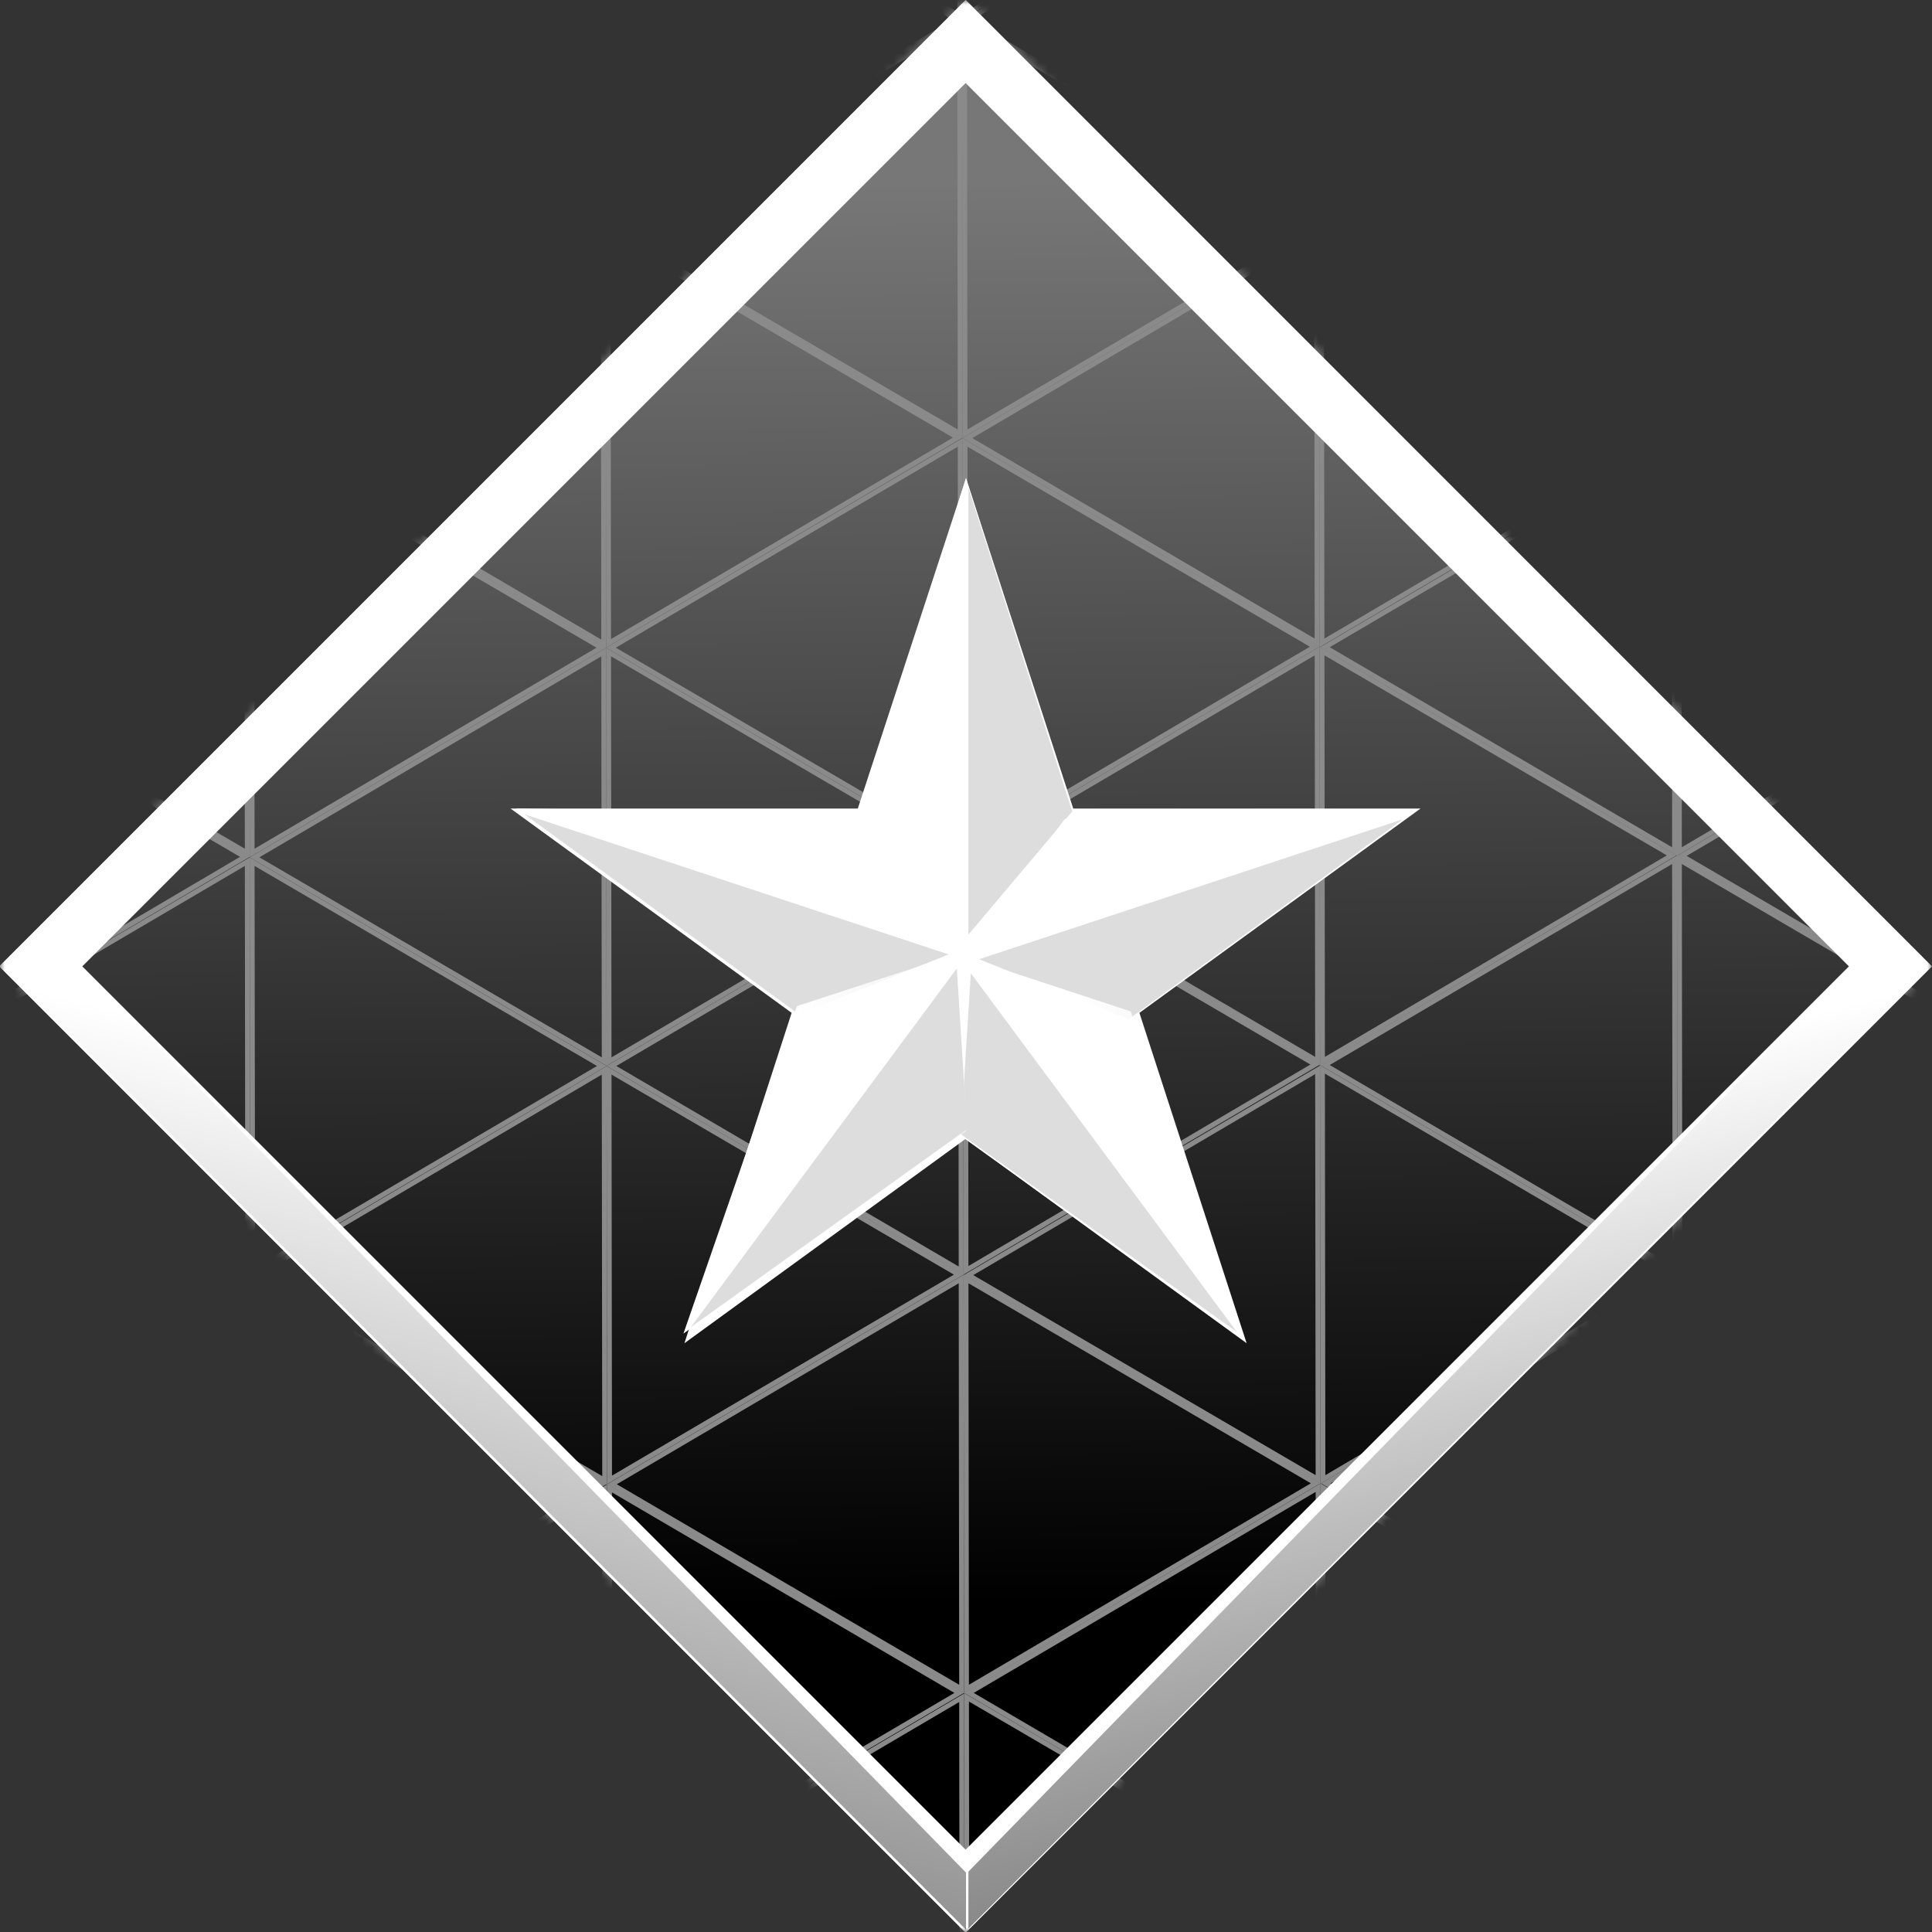<svg fill="none" height="200" viewBox="0 0 200 200" width="200" xmlns="http://www.w3.org/2000/svg" xmlns:xlink="http://www.w3.org/1999/xlink"><rect x="0" y="0" width="200" height="200" fill="#333333" stroke="none"/><linearGradient id="a" gradientUnits="userSpaceOnUse" x1="99.216" x2="100.966" y1="18.759" y2="200.008"><stop offset="0" stop-color="#777"/><stop offset=".813"/></linearGradient><linearGradient id="b" gradientUnits="userSpaceOnUse" x1="99.216" x2="100.966" y1="18.759" y2="200.008"><stop offset="0" stop-color="#706d27"/><stop offset=".813"/></linearGradient><linearGradient id="c" gradientUnits="userSpaceOnUse" x1="-2.563" x2="173.185" y1="100.003" y2="100.003"><stop offset=".436" stop-color="#fff"/><stop offset="1" stop-color="#fff" stop-opacity="0"/></linearGradient><linearGradient id="d" gradientUnits="userSpaceOnUse" x1="58.566" x2="41.417" y1="116.1" y2="184.719"><stop offset="0" stop-color="#fff"/><stop offset="1" stop-color="#949494"/></linearGradient><linearGradient id="e" gradientUnits="userSpaceOnUse" x1="141.329" x2="158.478" y1="116.48" y2="185.099"><stop offset="0" stop-color="#fff"/><stop offset="1" stop-color="#898989"/></linearGradient><linearGradient id="f"><stop offset=".233" stop-color="#fff"/><stop offset="1" stop-color="#fff" stop-opacity="0"/></linearGradient><linearGradient id="g" gradientUnits="userSpaceOnUse" x1="89.231" x2="128.015" xlink:href="#f" y1="49.792" y2="52.402"/><linearGradient id="h" gradientUnits="userSpaceOnUse" x1="99.658" x2="174.667" xlink:href="#f" y1="84.327" y2="109.12"/><linearGradient id="i" gradientUnits="userSpaceOnUse" x1="53.409" x2="128.418" xlink:href="#f" y1="83.827" y2="108.62"/><linearGradient id="j" gradientUnits="userSpaceOnUse" x1="99.524" x2="151.271" xlink:href="#f" y1="99.386" y2="105.174"/><linearGradient id="k" gradientUnits="userSpaceOnUse" x1="70.725" x2="122.47" xlink:href="#f" y1="98.886" y2="104.681"/><clipPath id="l"><path d="m0 0h200v200h-200z"/></clipPath><mask id="m" height="200" maskUnits="userSpaceOnUse" width="200" x="0" y="0"><path d="m200 0h-200v200h200z" fill="#fff"/></mask><mask id="n" height="200" maskUnits="userSpaceOnUse" width="200" x="0" y="0"><path d="m0 100 100-100 100 100-100 100z" fill="url(#b)"/></mask><g clip-path="url(#l)"><g mask="url(#m)"><path d="m0 100 100-100 100 100-100 100z" fill="url(#a)"/><g mask="url(#n)" stroke="#8a8a8a" stroke-width=".507"><path d="m-10.95-19.05 36.2 21.2-36.15 21.25z"/><path d="m-10.7-19.5 36.15-21.25.05 42.45z"/><path d="m26 1.7-.05-42.45 36.2 21.15z"/><path d="m62.899-19.15 36.2 21.2-36.15 21.25z"/><path d="m62.45 23.3-36.2-21.15 36.15-21.25z"/><path d="m63.149-19.55 36.15-21.25.05 42.45z"/><path d="m173.749 1.55-.05-42.45 36.2 21.15z"/><path d="m210.2 23.15-36.2-21.15 36.15-21.25z"/><path d="m173.2-40.9.05 42.45-36.2-21.2z"/><path d="m136.75-19.2 36.2 21.2-36.15 21.25z"/><path d="m99.8-40.8 36.2 21.15-36.15 21.25z"/><path d="m136.25-19.2.05 42.45-36.2-21.15z"/><path d="m-10.849 66.7-.05-42.45 36.2 21.15z"/><path d="m26.051 45.9 36.2 21.15-36.15 21.25z"/><path d="m25.551 45-36.2-21.15 36.15-21.25z"/><path d="m25.6 88.3-36.2-21.15 36.15-21.25z"/><path d="m26.3 45.45 36.15-21.25.05 42.45z"/><path d="m26.05 45-.05-42.45 36.2 21.15z"/><path d="m63 66.6-.05-42.45 36.2 21.15z"/><path d="m99.9 45.8 36.2 21.15-36.15 21.25z"/><path d="m99.4 44.9-36.2-21.15 36.15-21.25z"/><path d="m99.45 88.2-36.2-21.15 36.15-21.25z"/><path d="m100.149 45.35 36.15-21.25.05 42.45z"/><path d="m99.9 44.9-.05-42.45 36.2 21.2z"/><path d="m136.85 66.55-.05-42.45 36.2 21.15z"/><path d="m173.8 45.7 36.2 21.15-36.15 21.3z"/><path d="m173.3 44.85-36.25-21.2 36.2-21.25z"/><path d="m173.349 88.15-36.2-21.15 36.2-21.25z"/><path d="m174.05 45.3 36.15-21.25.05 42.45z"/><path d="m173.8 44.85-.05-42.45 36.2 21.2z"/><path d="m-10.8 110.85 36.2 21.15-36.15 21.25z"/><path d="m-10.551 110.45 36.15-21.25.05 42.45z"/><path d="m-10.801 110-.05-42.45 36.2 21.15z"/><path d="m99.45 89.1.05 42.45-36.2-21.2z"/><path d="m62.55 109.9-36.2-21.15 36.15-21.25z"/><path d="m63.05 110.8 36.2 21.15-36.15 21.25z"/><path d="m63 67.5 36.2 21.15-36.15 21.25z"/><path d="m26.1 89.2 36.2 21.15-36.15 21.25z"/><path d="m62.549 110.8.05 42.45-36.2-21.15z"/><path d="m173.9 131.45-.05-42.45 36.2 21.15z"/><path d="m210.3 109.75-36.2-21.15 36.15-21.25z"/><path d="m210.35 153.05-36.2-21.15 36.15-21.25z"/><path d="m99.999 131.5-.05-42.45 36.2 21.15z"/><path d="m136.899 110.7 36.2 21.15-36.15 21.3z"/><path d="m136.4 109.85-36.2-21.2 36.15-21.25z"/><path d="m136.45 153.15-36.2-21.15 36.15-21.25z"/><path d="m137.149 110.25 36.2-21.25.05 42.45z"/><path d="m136.901 109.85-.05-42.45 36.2 21.15z"/><path d="m-10.7 196.6-.05-42.45 36.2 21.15z"/><path d="m26.2 175.75 36.2 21.2-36.15 21.25z"/><path d="m25.7 174.9-36.2-21.15 36.15-21.25z"/><path d="m25.751 218.2-36.2-21.15 36.15-21.25z"/><path d="m26.45 175.35 36.15-21.25.05 42.45z"/><path d="m26.2 174.9-.05-42.45 36.2 21.15z"/><path d="m63.151 196.5-.05-42.45 36.2 21.2z"/><path d="m100.051 175.7 36.2 21.15-36.15 21.3z"/><path d="m99.55 174.85-36.2-21.2 36.15-21.25z"/><path d="m99.6 218.15-36.2-21.15 36.15-21.25z"/><path d="m100.3 175.25 36.15-21.25.05 42.45z"/><path d="m100.05 174.85-.05-42.45 36.2 21.15z"/><path d="m210.35 153.9.05 42.45-36.2-21.15z"/><path d="m173.45 174.75-36.2-21.2 36.2-21.25z"/><path d="m173.949 175.6 36.2 21.15-36.15 21.25z"/><path d="m173.9 132.3 36.2 21.15-36.15 21.25z"/><path d="m136.95 154 36.2 21.2-36.2 21.25z"/><path d="m173.45 175.6.05 42.45-36.2-21.15z"/><path d="m-10.7 197.45 36.2 21.15-36.15 21.25z"/><path d="m62.699 239.8-36.2-21.15 36.15-21.25z"/><path d="m63.199 239.8-.05-42.45 36.2 21.15z"/><path d="m210.449 239.65-36.2-21.15 36.15-21.25z"/><path d="m136.551 239.75-36.2-21.15 36.15-21.25z"/><path d="m137.05 239.75-.05-42.45 36.2 21.15z"/></g><path d="m99.959 4.297-95.741 95.742 95.741 95.741 95.741-95.741z" stroke="#fff" stroke-width="6.083"/><path d="m99.959.762-99.277 99.277 99.277 99.277 99.277-99.277z" stroke="url(#c)" stroke-width="1.014"/><path d="m.25 100 99.75 99.75v-5.9l-90.5-92.6z" fill="url(#d)"/><path d="m199.2 100.5-98.95 99.15v-5.9l89.7-92z" fill="url(#e)"/><path d="m100.001 49.5 11.1 34.2h35.95l-29.1 21.15 11.1 34.2-29.1-21.15-29.1 21.15 11.1-34.2-29.1-21.15h35.95z" fill="#fff"/><path d="m99.501 98.25-10.25-14.5 10.75-34.25 11 34.25z" fill="url(#g)"/><path d="m100.25 50.5v46.25l10.75-12.75z" fill="#ddd"/><path d="m99.7 99.05 10.55-14.3 35.9-.55-29.05 21.2z" fill="url(#h)"/><path d="m145.25 84.8-43.9 14.5 15.5 6.2z" fill="#ddd"/><path d="m99.901 98.55-10.55-14.3-35.9-.55 29.05 21.2z" fill="url(#i)"/><path d="m54.301 84.3 43.9 14.5-15.5 6.2z" fill="#ddd"/><path d="m100.201 99.15 16.85 5.55 11.75 33.9-29.25-20.95z" fill="url(#j)"/><path d="m128.05 137.9-27.55-37.15-1.05 16.65z" fill="#ddd"/><path d="m99.351 98.65-16.85 5.5-11.75 33.9 29.25-20.95z" fill="url(#k)"/><path d="m71.501 137.4 27.55-37.15 1.05 16.65z" fill="#ddd"/></g></g></svg>